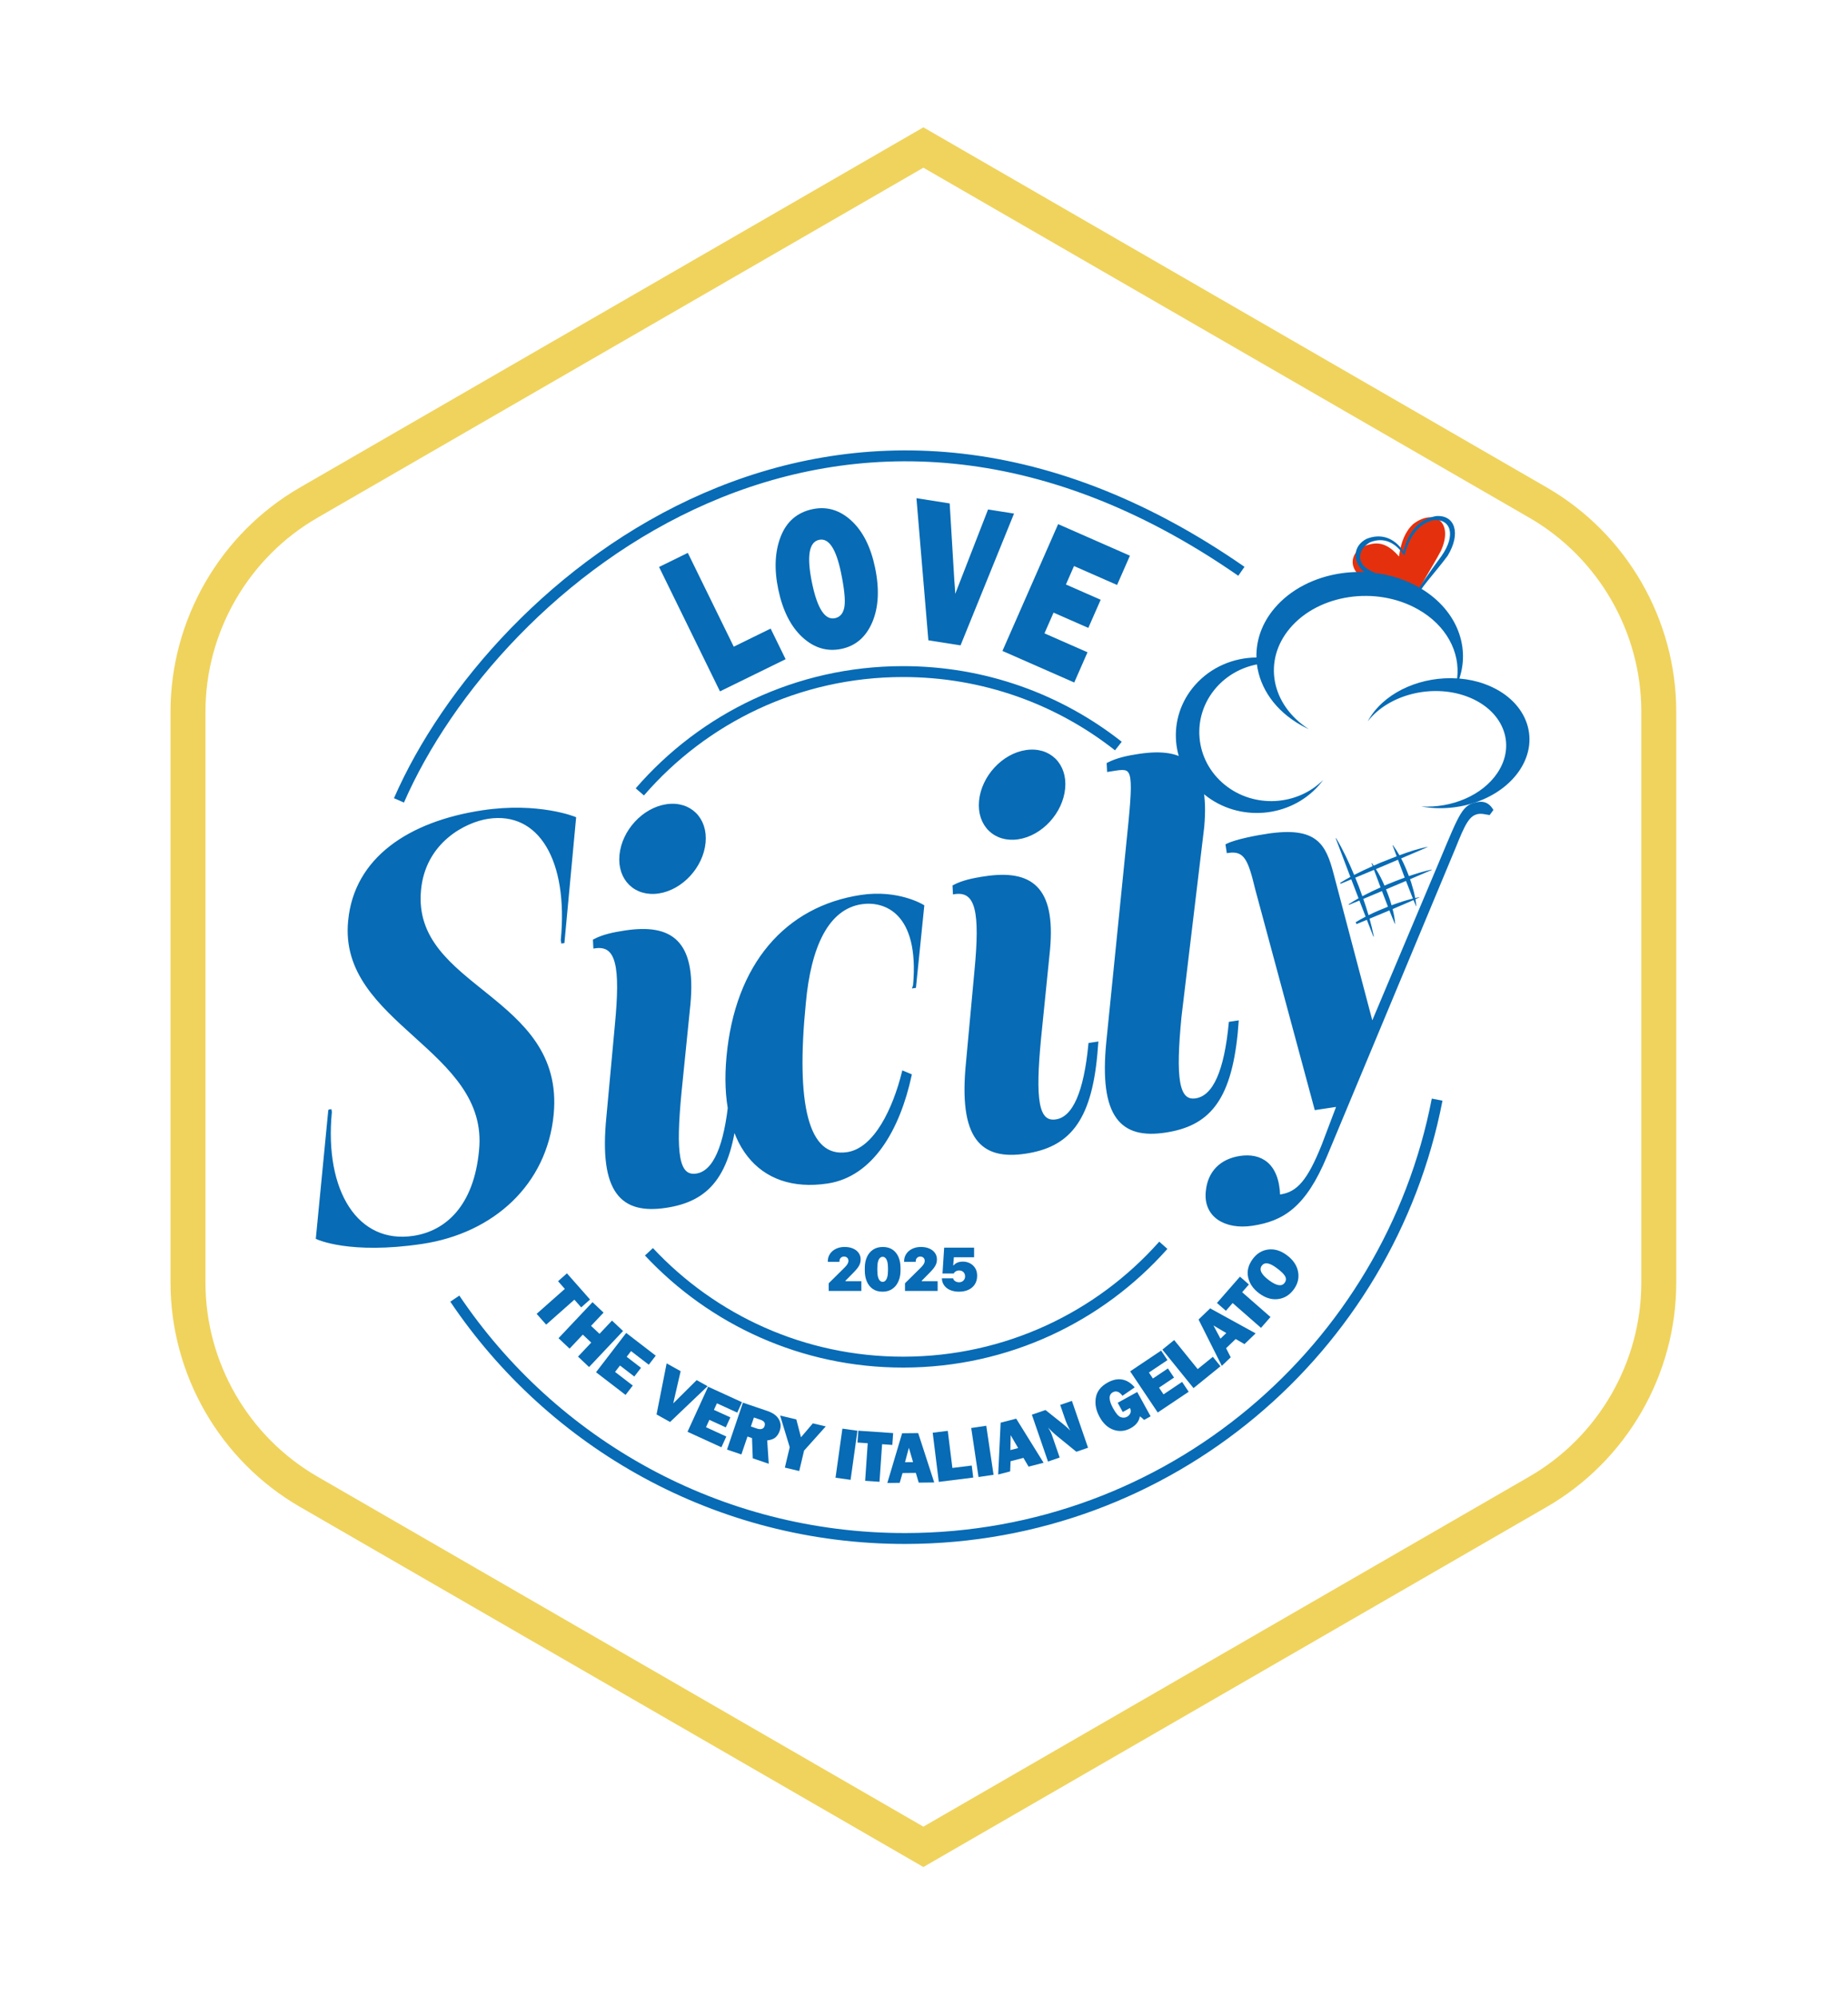 <svg width="401" height="433" viewBox="0 0 401 433" fill="none" xmlns="http://www.w3.org/2000/svg">
<g clip-path="url(#clip0_2001_2)">
<g filter="url(#filter0_dd_2001_2)">
<path d="M60.087 335.449C39.678 323.666 27 301.706 27 278.14V154.367C27 130.8 39.679 108.84 60.089 97.057L200.367 16.067L340.646 97.058C361.055 108.841 373.734 130.801 373.734 154.367V278.141C373.734 301.707 361.054 323.667 340.645 335.451L200.367 416.44L60.088 335.45L60.087 335.449Z" fill="white"/>
</g>
<path d="M275.025 181.109C272.938 181.422 268.23 182.273 266.247 183.283L266.458 184.674C270.213 184.109 271.125 186.389 272.644 192.704L285.515 240.407L290.383 239.675L287.066 248.42C283.962 256.142 281.654 258.764 277.898 259.33L277.482 259.392C277.269 252.313 273.414 250.334 269.103 250.982C264.931 251.611 262.346 254.276 261.958 258.317C261.342 263.672 265.877 266.403 271.719 265.525C278.256 264.54 283.088 261.679 287.679 250.604L315.545 183.829C317.613 178.68 318.573 176.545 320.798 176.211C321.493 176.104 322.231 176.278 323.107 176.431L323.697 175.632C322.952 174.464 322.034 174.034 320.782 174.221C317.583 174.703 317.098 176.198 312.701 186.674L297.711 222.214L289.111 189.657C287.432 183.224 285.593 179.518 275.024 181.111L275.025 181.109ZM261 179.349C262.231 165.792 257.153 162.291 247.137 163.798C244.634 164.175 242.43 164.649 240.448 165.658L240.519 167.07C245.525 166.316 246.412 165.348 245.194 178.047L240.372 225.867C238.725 242.329 243.513 246.729 252.83 245.326C262.01 243.944 266.786 238.817 268.266 224.085L268.466 221.637L266.935 221.866C265.94 232.258 263.515 237.886 259.482 238.493C255.448 239.1 254.791 233.795 256.064 220.517L261 179.347V179.349ZM213.687 190.343C211.184 190.719 208.839 191.214 206.998 192.202L207.068 193.614C212.076 192.86 212.968 197.846 211.751 210.546L209.911 230.452C208.265 246.915 213.051 251.315 222.51 249.891C231.551 248.531 236.465 243.381 237.806 228.669L238.006 226.222L236.476 226.454C235.48 236.844 233.055 242.472 229.161 243.058C224.988 243.686 224.332 238.38 225.604 225.102L227.548 205.892C228.779 192.336 223.561 188.855 213.686 190.342L213.687 190.343ZM222.651 162.963C217.644 163.717 213.243 168.504 212.746 173.7C212.248 178.895 215.916 182.468 220.922 181.714C225.929 180.961 230.329 176.173 230.827 170.977C231.324 165.782 227.658 162.21 222.651 162.963ZM197.521 233.172L196.005 232.547C194.055 240.378 189.984 249.241 183.864 250.163C174.963 251.504 172.403 239.23 174.549 217.572C175.669 205.171 179.545 196.907 186.917 195.796C191.923 195.042 199.86 197.687 198.429 213.691L198.333 213.991L198.471 213.97L200.249 196.492C200.249 196.492 194.913 193.17 186.846 194.384C170.573 196.835 159.786 209.267 157.947 229.174C156.197 247.786 164.514 258.625 179.536 256.363C189.272 254.897 195.003 244.789 197.522 233.173L197.521 233.172ZM135.662 202.089C133.158 202.466 130.816 202.961 128.972 203.951L129.042 205.362C134.049 204.608 134.943 209.596 133.725 222.295L131.886 242.2C130.24 258.662 135.027 263.063 144.484 261.638C153.525 260.278 158.44 255.129 159.781 240.418L159.982 237.97L158.452 238.2C157.457 248.591 155.031 254.218 151.138 254.805C146.964 255.435 146.308 250.127 147.581 236.849L149.526 217.64C150.757 204.084 145.537 200.602 135.662 202.089ZM144.627 174.711C139.619 175.465 135.22 180.253 134.721 185.448C134.223 190.642 137.89 194.215 142.898 193.461C147.905 192.707 152.304 187.92 152.802 182.726C153.3 177.529 149.633 173.956 144.627 174.711ZM71.524 240.903L68.848 268.474C68.848 268.474 75.895 271.821 91.612 269.455C106.91 267.152 118.43 256.743 119.847 241.593C122.24 215.915 89.03 214.514 91.055 193.016C92.031 182.485 100.89 178.023 105.896 177.268C117.162 175.573 123.651 186.544 121.99 203.862L122.053 204.279L122.191 204.259L124.695 177.425C124.695 177.425 116.813 174.201 104.713 176.023C88.718 178.431 77.101 186.297 75.849 199.714C73.629 221.81 106.473 227.392 104.252 249.488C103.111 261.75 96.827 267.248 89.733 268.315C77.494 270.158 70.046 258.477 71.707 241.159L71.664 240.881L71.525 240.901L71.524 240.903Z" stroke="#076BB5" stroke-width="0.607" stroke-miterlimit="10"/>
<path d="M305.086 191.044C305.609 192.411 306.124 193.731 306.584 194.868C304.995 195.253 303.477 195.767 301.958 196.323C301.848 195.943 301.733 195.562 301.613 195.18C301.346 194.405 301.063 193.635 300.758 192.872C302.216 192.258 303.686 191.638 305.085 191.044M304.81 190.322C303.567 190.775 302.339 191.261 301.113 191.762C300.884 191.862 300.655 191.963 300.427 192.063C299.899 190.832 299.29 189.63 298.561 188.472C299.402 188.122 299.955 187.891 299.955 187.891C299.964 187.873 301.493 187.229 303.347 186.446C303.805 187.666 304.306 188.999 304.809 190.321L304.81 190.322ZM298.145 188.645C298.567 189.767 299.058 191.082 299.572 192.443C298.235 193.042 296.903 193.671 295.614 194.355C295.359 193.636 295.098 192.919 294.83 192.204C294.587 191.585 294.336 190.963 294.08 190.338C295.495 189.748 297.008 189.118 298.145 188.645ZM295.822 194.942C297.088 194.414 298.463 193.838 299.875 193.244C300.308 194.388 300.749 195.544 301.172 196.629C299.74 197.2 298.327 197.799 296.96 198.468C296.611 197.286 296.229 196.11 295.822 194.942ZM305.719 189.998C305.233 188.69 304.691 187.403 304.034 186.156C306.79 184.992 309.926 183.661 309.898 183.613C307.774 184.033 305.699 184.716 303.66 185.478C303.247 184.751 302.797 184.039 302.288 183.347C302.275 183.327 302.251 183.314 302.224 183.32C302.199 183.328 302.184 183.352 302.192 183.374C302.441 184.031 302.74 184.828 303.068 185.699C301.872 186.157 300.687 186.635 299.515 187.1C299.036 187.308 298.555 187.519 298.075 187.733C297.953 187.555 297.835 187.376 297.707 187.202C297.694 187.18 297.67 187.169 297.643 187.175C297.617 187.182 297.603 187.207 297.612 187.229C297.685 187.42 297.761 187.625 297.842 187.837C296.493 188.438 295.149 189.068 293.837 189.741C292.711 187.036 291.454 184.325 289.949 181.812C289.938 181.79 289.913 181.778 289.886 181.784C289.86 181.792 289.845 181.817 289.854 181.839C290.655 183.98 291.798 186.993 293.014 190.172C292.257 190.577 291.534 191.019 290.81 191.46L290.892 191.667C291.477 191.423 292.299 191.081 293.215 190.699C293.737 192.064 294.269 193.45 294.791 194.806C294.055 195.217 293.342 195.654 292.647 196.108L292.698 196.238C293.38 195.957 294.143 195.64 294.978 195.293C295.444 196.502 295.899 197.681 296.328 198.79C295.594 199.164 294.881 199.569 294.18 199.992L294.344 200.411C295.048 200.118 295.795 199.809 296.594 199.477C297.119 200.83 297.598 202.06 298.001 203.086C298.009 203.105 298.031 203.119 298.055 203.116C298.087 203.113 298.103 203.084 298.096 203.06C297.848 201.774 297.534 200.5 297.18 199.234C298.572 198.656 300.047 198.042 301.488 197.436C301.93 198.559 302.343 199.573 302.69 200.373C302.723 200.373 302.741 200.343 302.736 200.317C302.655 199.23 302.452 198.182 302.183 197.145C303.838 196.446 305.409 195.772 306.715 195.192C306.912 195.677 307.1 196.124 307.271 196.519C307.304 196.519 307.322 196.487 307.317 196.462C307.28 195.969 307.216 195.485 307.135 195.005C307.444 194.866 307.74 194.732 308.011 194.607C308.005 194.579 307.968 194.567 307.94 194.575C307.654 194.629 307.37 194.688 307.089 194.75C306.874 193.592 306.553 192.463 306.195 191.325C306.119 191.107 306.042 190.891 305.964 190.673C307.752 189.913 309.386 189.216 310.652 188.669C310.713 188.645 310.663 188.569 310.609 188.591C308.93 188.964 307.309 189.449 305.719 190V189.998Z" fill="#076BB5"/>
<path fill-rule="evenodd" clip-rule="evenodd" d="M297.23 118.065C299.864 117.334 301.829 118.669 303.571 120.691C303.974 117.526 304.986 115.158 306.675 113.63C311.203 110.196 315.517 113.159 312.66 119.468C310.621 123.309 308.29 126.628 306.478 130.817C305.278 129.475 302.69 127.988 297.819 126.264C291.971 124.506 292.392 119.143 297.23 118.065Z" fill="#E5300D"/>
<path fill-rule="evenodd" clip-rule="evenodd" d="M297.261 117.62C300.276 116.367 302.878 117.674 304.725 120.525C305.748 116.476 307.744 113.585 311.042 112.798C314.814 112.487 316.006 116.023 312.79 120.586C310.104 124.244 307.628 127.72 306.428 130.096C305.783 129.219 304.733 128.313 303.557 127.462C300.81 125.473 297.38 123.783 296.862 123.47C294.362 121.961 294.629 119.149 297.261 117.62ZM296.486 116.879C299.486 115.64 302.514 116.488 304.538 119.612C305.658 115.176 307.935 112.615 311.575 111.925C315.708 111.584 317.098 115.652 314.117 120.54C310.943 124.81 308.462 127.056 306.519 130.875C303.202 126.953 298.682 126.005 295.855 123.917C293.446 121.726 293.544 118.426 296.486 116.879Z" fill="#076BB5"/>
<path d="M322.179 148.342C320.403 147.696 318.542 147.313 316.662 147.152C319.112 139.881 315.83 131.822 307.751 127.285C297.542 121.553 283.578 123.62 276.56 131.905C273.797 135.165 272.544 138.902 272.636 142.586C267.678 142.624 262.763 144.656 259.309 148.573C253.034 155.692 253.96 166.33 261.38 172.334C268.8 178.338 279.904 177.435 286.18 170.316C286.516 169.934 286.828 169.542 287.123 169.141C281.451 174.789 272.106 175.328 265.776 170.205C259.182 164.87 258.359 155.416 263.935 149.09C266.294 146.416 269.42 144.737 272.741 144.085C273.391 149.223 276.691 154.115 282.335 157.283C282.882 157.59 283.441 157.87 284.008 158.133C275.822 152.871 273.94 143.286 279.926 136.219C286.163 128.858 298.572 127.021 307.644 132.115C313.853 135.602 316.886 141.432 316.184 147.124C308.78 146.647 301.182 149.742 297.472 155.293C297.219 155.673 296.993 156.056 296.785 156.442C301.243 150.675 310.602 148.236 318.205 151.003C326.125 153.885 329.136 161.322 324.931 167.614C321.648 172.527 314.936 175.289 308.381 174.892C316.557 176.411 325.591 173.256 329.747 167.038C334.479 159.957 331.089 151.587 322.177 148.344" fill="#076BB5"/>
<path d="M275.025 181.109C272.938 181.422 268.23 182.274 266.247 183.283L266.458 184.674C270.213 184.109 271.125 186.39 272.644 192.704L285.515 240.407L290.383 239.675L287.066 248.42C283.962 256.142 281.654 258.764 277.898 259.33L277.482 259.392C277.269 252.313 273.414 250.334 269.103 250.982C264.931 251.611 262.345 254.276 261.958 258.317C261.342 263.672 265.877 266.403 271.719 265.524C278.256 264.539 283.088 261.678 287.679 250.603L315.545 183.828C317.613 178.679 318.573 176.544 320.798 176.21C321.493 176.103 322.231 176.277 323.107 176.43L323.698 175.631C322.953 174.463 322.035 174.033 320.783 174.22C317.584 174.702 317.099 176.197 312.702 186.673L297.712 222.213L289.112 189.656C287.433 183.223 285.594 179.516 275.025 181.109ZM261 179.349C262.231 165.792 257.153 162.291 247.137 163.799C244.634 164.176 242.43 164.65 240.448 165.659L240.519 167.071C245.525 166.317 246.413 165.348 245.194 178.048L240.372 225.868C238.725 242.33 243.513 246.73 252.83 245.327C262.01 243.945 266.786 238.818 268.266 224.087L268.467 221.639L266.936 221.868C265.941 232.26 263.516 237.888 259.483 238.495C255.449 239.102 254.792 233.797 256.065 220.519L261 179.349ZM213.687 190.343C211.183 190.719 208.839 191.215 206.998 192.202L207.068 193.614C212.076 192.86 212.968 197.846 211.751 210.547L209.911 230.453C208.265 246.916 213.051 251.316 222.51 249.892C231.551 248.532 236.465 243.382 237.806 228.67L238.007 226.222L236.477 226.454C235.481 236.844 233.057 242.472 229.162 243.058C224.989 243.686 224.333 238.38 225.605 225.102L227.549 205.892C228.78 192.336 223.562 188.855 213.687 190.342V190.343ZM222.651 162.963C217.644 163.717 213.243 168.504 212.746 173.7C212.248 178.895 215.916 182.468 220.922 181.714C225.929 180.961 230.329 176.173 230.827 170.977C231.324 165.782 227.658 162.21 222.651 162.963ZM197.521 233.172L196.005 232.547C194.055 240.378 189.984 249.241 183.864 250.163C174.963 251.504 172.403 239.23 174.549 217.572C175.669 205.171 179.545 196.907 186.917 195.796C191.923 195.042 199.86 197.687 198.429 213.691L198.333 213.991L198.471 213.97L200.249 196.491C200.249 196.491 194.913 193.169 186.846 194.383C170.573 196.834 159.786 209.266 157.947 229.173C156.197 247.785 164.514 258.624 179.536 256.362C189.272 254.896 195.003 244.788 197.522 233.172H197.521ZM135.662 202.089C133.158 202.466 130.816 202.962 128.972 203.951L129.042 205.362C134.049 204.607 134.943 209.595 133.725 222.295L131.886 242.201C130.24 258.663 135.027 263.063 144.484 261.639C153.525 260.279 158.44 255.13 159.781 240.419L159.982 237.971L158.452 238.201C157.457 248.592 155.031 254.219 151.138 254.806C146.964 255.436 146.308 250.128 147.58 236.85L149.525 217.641C150.756 204.084 145.537 200.602 135.662 202.089ZM144.627 174.711C139.619 175.465 135.22 180.253 134.721 185.448C134.223 190.642 137.89 194.215 142.898 193.462C147.905 192.708 152.304 187.921 152.802 182.727C153.3 177.53 149.633 173.957 144.627 174.712V174.711ZM71.524 240.903L68.848 268.474C68.848 268.474 75.895 271.821 91.612 269.455C106.91 267.152 118.43 256.743 119.847 241.593C122.24 215.915 89.03 214.514 91.055 193.016C92.031 182.485 100.89 178.023 105.896 177.268C117.162 175.573 123.651 186.544 121.99 203.862L122.053 204.279L122.191 204.259L124.695 177.425C124.695 177.425 116.813 174.201 104.713 176.023C88.718 178.431 77.101 186.297 75.849 199.714C73.629 221.81 106.473 227.391 104.252 249.488C103.111 261.75 96.827 267.248 89.733 268.315C77.494 270.158 70.046 258.477 71.707 241.159L71.664 240.881L71.525 240.901L71.524 240.903Z" fill="#076BB5"/>
<path d="M269.369 123.895C182.136 63.348 107.512 125.64 86.569 173.575" stroke="#076BB5" stroke-width="2.363" stroke-miterlimit="10"/>
<path d="M235.981 141.457L233.1 148.013L217.522 141.167L229.607 113.664L245.185 120.51L242.395 126.859L233.054 122.755L231.296 126.754L238.837 130.067L236.155 136.169L228.614 132.856L226.639 137.35L235.979 141.454L235.981 141.457ZM220.037 111.375L208.43 139.957L201.449 138.858L198.859 108.039L206.074 109.176L207.081 125.87C207.17 126.864 207.241 127.832 207.278 128.788L214.4 110.487L220.036 111.375H220.037ZM181.172 134.067C182.321 133.827 183.011 132.985 183.237 131.549C183.462 130.115 183.209 127.63 182.471 124.095C181.401 118.974 179.827 116.634 177.754 117.067C175.514 117.534 175.006 120.685 176.226 126.526C177.369 132 179.02 134.516 181.172 134.067ZM182.589 140.718C179.476 141.369 176.651 140.525 174.115 138.195C171.58 135.863 169.836 132.402 168.876 127.808C167.96 123.423 168.143 119.596 169.418 116.339C170.697 113.09 173.002 111.113 176.331 110.416C179.411 109.774 182.209 110.6 184.713 112.891C187.217 115.183 188.937 118.581 189.878 123.085C190.852 127.751 190.655 131.696 189.285 134.918C187.915 138.142 185.685 140.071 182.589 140.718ZM167.223 136.323L170.472 142.957L156.227 149.935L143.011 122.959L149.251 119.901L159.218 140.245L167.223 136.323Z" fill="#076BB5"/>
<path d="M242.675 161.791C229.816 151.665 213.556 145.624 195.873 145.643C173.054 145.668 152.632 155.786 138.837 171.733M140.814 271.469C154.586 286.193 174.214 295.423 196.035 295.399C218.499 295.375 238.648 285.575 252.43 270.057" stroke="#076BB5" stroke-width="2.363" stroke-miterlimit="10"/>
<path d="M98.692 281.629C119.848 313.044 155.76 333.692 196.481 333.648C253.726 333.586 301.358 292.646 311.846 238.475" stroke="#076BB5" stroke-width="2.363" stroke-miterlimit="10"/>
<path d="M124.636 281.857L118.515 287.268L116.447 284.928L122.564 279.518L121.092 277.849L123.019 276.147L128.036 281.823L126.111 283.527L124.636 281.857Z" fill="#076BB5"/>
<path d="M135.197 288.65L127.822 296.465L125.425 294.2L128.294 291.162L126.461 289.433L123.594 292.473L121.195 290.208L128.569 282.396L130.967 284.659L128.254 287.534L130.088 289.26L132.797 286.388L135.197 288.65Z" fill="#076BB5"/>
<path d="M137.305 300.477L135.742 302.512L129.333 297.589L135.879 289.069L142.289 293.996L140.779 295.962L136.934 293.006L135.984 294.241L139.093 296.632L137.637 298.522L134.531 296.132L133.462 297.525L137.305 300.477Z" fill="#076BB5"/>
<path d="M153.542 300.622L145.399 308.38L142.466 306.744L144.655 295.669L147.694 297.362L146.322 303.301C146.253 303.659 146.177 304.006 146.091 304.342L151.17 299.301L153.542 300.622Z" fill="#076BB5"/>
<path d="M157.604 311.533L156.538 313.866L149.185 310.504L153.655 300.73L161.007 304.092L159.978 306.348L155.565 304.331L154.916 305.75L158.482 307.379L157.491 309.549L153.925 307.917L153.193 309.513L157.604 311.533Z" fill="#076BB5"/>
<path d="M162.933 309.357L164.268 309.81C164.663 309.941 165.005 309.968 165.297 309.883C165.592 309.798 165.794 309.6 165.901 309.282C166.122 308.632 165.832 308.171 165.032 307.899L163.593 307.411L162.933 309.357ZM166.811 317.437L163.344 316.26L163.181 311.867L162.195 311.533L160.875 315.423L157.754 314.363L161.206 304.189L166.519 305.992C167.692 306.392 168.512 306.973 168.971 307.744C169.435 308.511 169.513 309.346 169.208 310.248C169.01 310.832 168.712 311.311 168.322 311.68C167.93 312.048 167.316 312.281 166.474 312.377L166.811 317.437Z" fill="#076BB5"/>
<path d="M179.179 309.34L174.476 314.588L173.426 319.015L170.309 318.273L171.361 313.849L169.279 306.989L172.795 307.823L173.808 311.695L176.377 308.676L179.179 309.34Z" fill="#076BB5"/>
<path d="M182.791 309.822L181.302 320.468L184.57 320.925L186.059 310.279L182.791 309.822Z" fill="#076BB5"/>
<path d="M191.406 313.201L190.845 321.35L187.729 321.138L188.288 312.989L186.068 312.835L186.242 310.269L193.804 310.787L193.626 313.355L191.406 313.201Z" fill="#076BB5"/>
<path d="M196.379 317.101L198.127 317.082L197.217 313.974L196.379 317.102V317.101ZM199.356 321.532L198.726 319.422L195.844 319.453L195.224 321.576L192.544 321.608L195.752 310.823L199.238 310.786L202.717 321.496L199.356 321.533V321.532Z" fill="#076BB5"/>
<path d="M210.859 317.825L211.185 320.438L203.71 321.366L202.388 310.707L205.66 310.301L206.659 318.345L210.859 317.825Z" fill="#076BB5"/>
<path d="M214.01 309.196L210.746 309.683L212.33 320.316L215.594 319.83L214.01 309.196Z" fill="#076BB5"/>
<path d="M219.242 314.475L220.933 314.037L219.307 311.237L219.242 314.475ZM223.195 318.064L222.076 316.166L219.286 316.885L219.193 319.098L216.599 319.767L217.129 308.529L220.506 307.657L226.451 317.222L223.195 318.063V318.064Z" fill="#076BB5"/>
<path d="M236.095 313.964L233.556 314.837L229.226 311.308C228.67 310.856 228.067 310.281 227.42 309.583C227.81 310.182 228.085 310.708 228.241 311.165L229.94 316.087L227.408 316.959L223.906 306.798L226.854 305.783L230.505 308.687C231.229 309.265 231.813 309.793 232.247 310.269C231.79 309.455 231.403 308.594 231.092 307.687L230.053 304.678L232.594 303.805L236.096 313.965L236.095 313.964Z" fill="#076BB5"/>
<path d="M246.767 301.877L249.674 307.151L248.261 307.93C247.93 307.601 247.622 307.343 247.339 307.154C247.17 308.228 246.514 309.081 245.368 309.713C244.155 310.382 242.923 310.507 241.675 310.092C240.427 309.672 239.402 308.74 238.604 307.292C237.829 305.887 237.555 304.494 237.784 303.12C238.011 301.745 238.871 300.645 240.365 299.822C241.488 299.203 242.548 298.989 243.547 299.183C244.546 299.375 245.436 299.942 246.217 300.876L243.569 302.695C242.893 301.792 242.192 301.539 241.47 301.937C240.523 302.459 240.546 303.621 241.54 305.425C242.139 306.514 242.687 307.15 243.181 307.328C243.676 307.509 244.142 307.479 244.572 307.24C244.922 307.047 245.16 306.777 245.292 306.432C245.419 306.086 245.387 305.725 245.187 305.356L243.631 306.216L242.528 304.215L246.768 301.878L246.767 301.877Z" fill="#076BB5"/>
<path d="M256.503 299.69L257.934 301.824L251.218 306.323L245.235 297.398L251.951 292.896L253.331 294.957L249.302 297.656L250.17 298.95L253.427 296.769L254.755 298.751L251.498 300.931L252.474 302.391L256.503 299.69Z" fill="#076BB5"/>
<path d="M263.177 294.246L264.835 296.295L258.982 301.034L252.223 292.686L254.785 290.611L259.886 296.91L263.177 294.246Z" fill="#076BB5"/>
<path d="M264.831 290.303L266.091 289.092L263.303 287.448L264.831 290.303ZM270.037 291.492L268.131 290.386L266.053 292.379L267.055 294.354L265.122 296.209L260.077 286.157L262.592 283.74L272.46 289.164L270.037 291.492Z" fill="#076BB5"/>
<path d="M269.533 280.236L275.683 285.615L273.626 287.969L267.473 282.587L266.009 284.264L264.07 282.57L269.062 276.862L271 278.557L269.533 280.236Z" fill="#076BB5"/>
<path d="M278.75 278.204C279.081 277.756 279.123 277.291 278.876 276.806C278.632 276.321 277.988 275.696 276.947 274.93C275.444 273.822 274.394 273.672 273.8 274.477C273.158 275.349 273.694 276.417 275.409 277.681C277.022 278.867 278.134 279.04 278.75 278.204ZM280.725 279.64C279.827 280.857 278.693 281.554 277.32 281.725C275.948 281.899 274.586 281.485 273.233 280.489C271.941 279.535 271.143 278.383 270.839 277.027C270.537 275.675 270.866 274.346 271.824 273.043C272.713 271.839 273.832 271.151 275.186 270.979C276.54 270.804 277.878 271.207 279.206 272.184C280.581 273.196 281.4 274.39 281.665 275.765C281.93 277.142 281.617 278.433 280.725 279.641V279.64Z" fill="#076BB5"/>
<path d="M182.158 273.652V273.468C182.158 273.285 182.201 273.121 182.287 272.975C182.373 272.829 182.49 272.713 182.638 272.628C182.786 272.542 182.953 272.499 183.138 272.499C183.328 272.499 183.494 272.537 183.638 272.614C183.781 272.691 183.895 272.798 183.978 272.936C184.061 273.074 184.102 273.234 184.102 273.416C184.102 273.585 184.068 273.75 184 273.913C183.932 274.076 183.823 274.249 183.675 274.434C183.527 274.619 183.332 274.828 183.092 275.063L179.822 278.296V279.96H186.907V277.852H183.451V277.751L185.041 276.141C185.471 275.714 185.811 275.338 186.06 275.015C186.309 274.691 186.486 274.382 186.593 274.087C186.7 273.792 186.753 273.472 186.753 273.13C186.753 272.59 186.608 272.117 186.318 271.712C186.028 271.306 185.622 270.99 185.101 270.764C184.579 270.538 183.972 270.424 183.279 270.424C182.749 270.424 182.262 270.501 181.817 270.654C181.372 270.807 180.987 271.022 180.661 271.299C180.335 271.576 180.082 271.901 179.902 272.274C179.722 272.647 179.632 273.054 179.632 273.494V273.653H182.159L182.158 273.652Z" fill="#076BB5"/>
<path d="M187.652 275.533C187.652 276.425 187.8 277.217 188.095 277.909C188.39 278.601 188.824 279.143 189.394 279.535C189.965 279.927 190.665 280.122 191.494 280.122C192.154 280.122 192.729 279.999 193.219 279.753C193.709 279.507 194.116 279.171 194.439 278.744C194.762 278.317 195.003 277.828 195.164 277.278C195.324 276.728 195.405 276.146 195.405 275.533V274.984C195.405 274.079 195.257 273.285 194.962 272.601C194.667 271.917 194.234 271.383 193.664 271C193.094 270.616 192.392 270.425 191.558 270.425C190.736 270.425 190.034 270.618 189.451 271.003C188.868 271.389 188.422 271.925 188.115 272.611C187.807 273.297 187.653 274.088 187.653 274.984V275.533H187.652ZM190.372 274.991C190.372 274.418 190.422 273.953 190.522 273.596C190.622 273.239 190.759 272.976 190.933 272.808C191.107 272.64 191.305 272.556 191.526 272.556C191.752 272.556 191.951 272.641 192.125 272.811C192.299 272.981 192.436 273.244 192.535 273.602C192.634 273.959 192.684 274.422 192.684 274.991V275.526C192.684 276.095 192.634 276.561 192.535 276.924C192.436 277.287 192.299 277.556 192.125 277.73C191.951 277.904 191.751 277.991 191.526 277.991C191.305 277.991 191.108 277.905 190.933 277.733C190.759 277.561 190.622 277.294 190.522 276.931C190.422 276.568 190.372 276.1 190.372 275.526V274.991Z" fill="#076BB5"/>
<path d="M198.711 273.652V273.468C198.711 273.285 198.754 273.121 198.84 272.975C198.926 272.829 199.043 272.713 199.191 272.628C199.339 272.542 199.506 272.499 199.691 272.499C199.881 272.499 200.047 272.537 200.191 272.614C200.334 272.691 200.448 272.798 200.531 272.936C200.614 273.074 200.656 273.234 200.656 273.416C200.656 273.585 200.622 273.75 200.554 273.913C200.486 274.076 200.377 274.249 200.229 274.434C200.081 274.619 199.886 274.828 199.646 275.063L196.376 278.296V279.96H203.461V277.852H200.005V277.751L201.595 276.141C202.025 275.714 202.365 275.338 202.614 275.015C202.863 274.691 203.04 274.382 203.147 274.087C203.254 273.792 203.307 273.472 203.307 273.13C203.307 272.59 203.162 272.117 202.872 271.712C202.582 271.306 202.176 270.99 201.655 270.764C201.133 270.538 200.526 270.424 199.833 270.424C199.303 270.424 198.816 270.501 198.371 270.654C197.926 270.807 197.541 271.022 197.215 271.299C196.889 271.576 196.636 271.901 196.456 272.274C196.276 272.647 196.186 273.054 196.186 273.494V273.653H198.713L198.711 273.652Z" fill="#076BB5"/>
<path d="M204.387 277.226C204.39 277.623 204.473 277.996 204.638 278.346C204.803 278.696 205.043 279.005 205.36 279.272C205.676 279.539 206.066 279.747 206.527 279.897C206.989 280.047 207.518 280.121 208.115 280.121C208.888 280.121 209.568 279.984 210.154 279.709C210.741 279.434 211.201 279.038 211.533 278.521C211.866 278.004 212.032 277.384 212.032 276.66C212.032 276.003 211.886 275.447 211.594 274.992C211.302 274.537 210.922 274.191 210.455 273.954C209.987 273.718 209.487 273.599 208.952 273.599C208.552 273.599 208.215 273.646 207.942 273.739C207.669 273.832 207.453 273.941 207.294 274.065C207.135 274.189 207.022 274.302 206.956 274.403H206.837L206.98 272.66H211.369V270.577H204.876L204.515 276.175H206.946C206.988 276.089 207.061 275.995 207.163 275.893C207.265 275.791 207.397 275.703 207.558 275.629C207.719 275.555 207.908 275.517 208.124 275.517C208.381 275.517 208.606 275.572 208.8 275.682C208.994 275.792 209.146 275.944 209.256 276.137C209.365 276.33 209.42 276.55 209.42 276.798C209.42 277.048 209.363 277.269 209.248 277.463C209.134 277.657 208.98 277.808 208.787 277.918C208.594 278.027 208.374 278.082 208.128 278.082C207.948 278.082 207.783 278.059 207.632 278.013C207.481 277.967 207.349 277.905 207.237 277.826C207.125 277.747 207.033 277.656 206.962 277.552C206.891 277.448 206.845 277.339 206.825 277.223H204.385L204.387 277.226Z" fill="#076BB5"/>
<path d="M200.367 36.369L68.879 112.283C53.892 120.935 44.582 137.061 44.582 154.366V278.14C44.582 295.445 53.892 311.571 68.878 320.223L200.366 396.138L331.854 320.223C346.841 311.57 356.151 295.445 356.151 278.14V154.366C356.151 137.061 346.841 120.935 331.855 112.282L200.367 36.369ZM65.087 326.789C47.762 316.786 37 298.144 37 278.14V154.367C37 134.361 47.763 115.72 65.088 105.718L200.367 27.614L335.646 105.718C352.971 115.721 363.734 134.362 363.734 154.367V278.141C363.734 298.147 352.97 316.787 335.645 326.79L200.367 404.893L65.087 326.789Z" fill="#F0D35D"/>
</g>
<defs>
<filter id="filter0_dd_2001_2" x="10" y="-0.933" width="380.734" height="434.373" filterUnits="userSpaceOnUse" color-interpolation-filters="sRGB">
<feFlood flood-opacity="0" result="BackgroundImageFix"/>
<feColorMatrix in="SourceAlpha" type="matrix" values="0 0 0 0 0 0 0 0 0 0 0 0 0 0 0 0 0 0 127 0" result="hardAlpha"/>
<feOffset/>
<feGaussianBlur stdDeviation="4.05"/>
<feComposite in2="hardAlpha" operator="out"/>
<feColorMatrix type="matrix" values="0 0 0 0 0 0 0 0 0 0 0 0 0 0 0 0 0 0 0.4 0"/>
<feBlend mode="multiply" in2="BackgroundImageFix" result="effect1_dropShadow_2001_2"/>
<feColorMatrix in="SourceAlpha" type="matrix" values="0 0 0 0 0 0 0 0 0 0 0 0 0 0 0 0 0 0 127 0" result="hardAlpha"/>
<feOffset/>
<feGaussianBlur stdDeviation="8.5"/>
<feComposite in2="hardAlpha" operator="out"/>
<feColorMatrix type="matrix" values="0 0 0 0 0.027 0 0 0 0 0.42 0 0 0 0 0.71 0 0 0 1 0"/>
<feBlend mode="multiply" in2="effect1_dropShadow_2001_2" result="effect2_dropShadow_2001_2"/>
<feBlend mode="normal" in="SourceGraphic" in2="effect2_dropShadow_2001_2" result="shape"/>
</filter>
<clipPath id="clip0_2001_2">
<rect width="400.734" height="432.373" fill="white" transform="translate(0 0.067)"/>
</clipPath>
</defs>
</svg>
